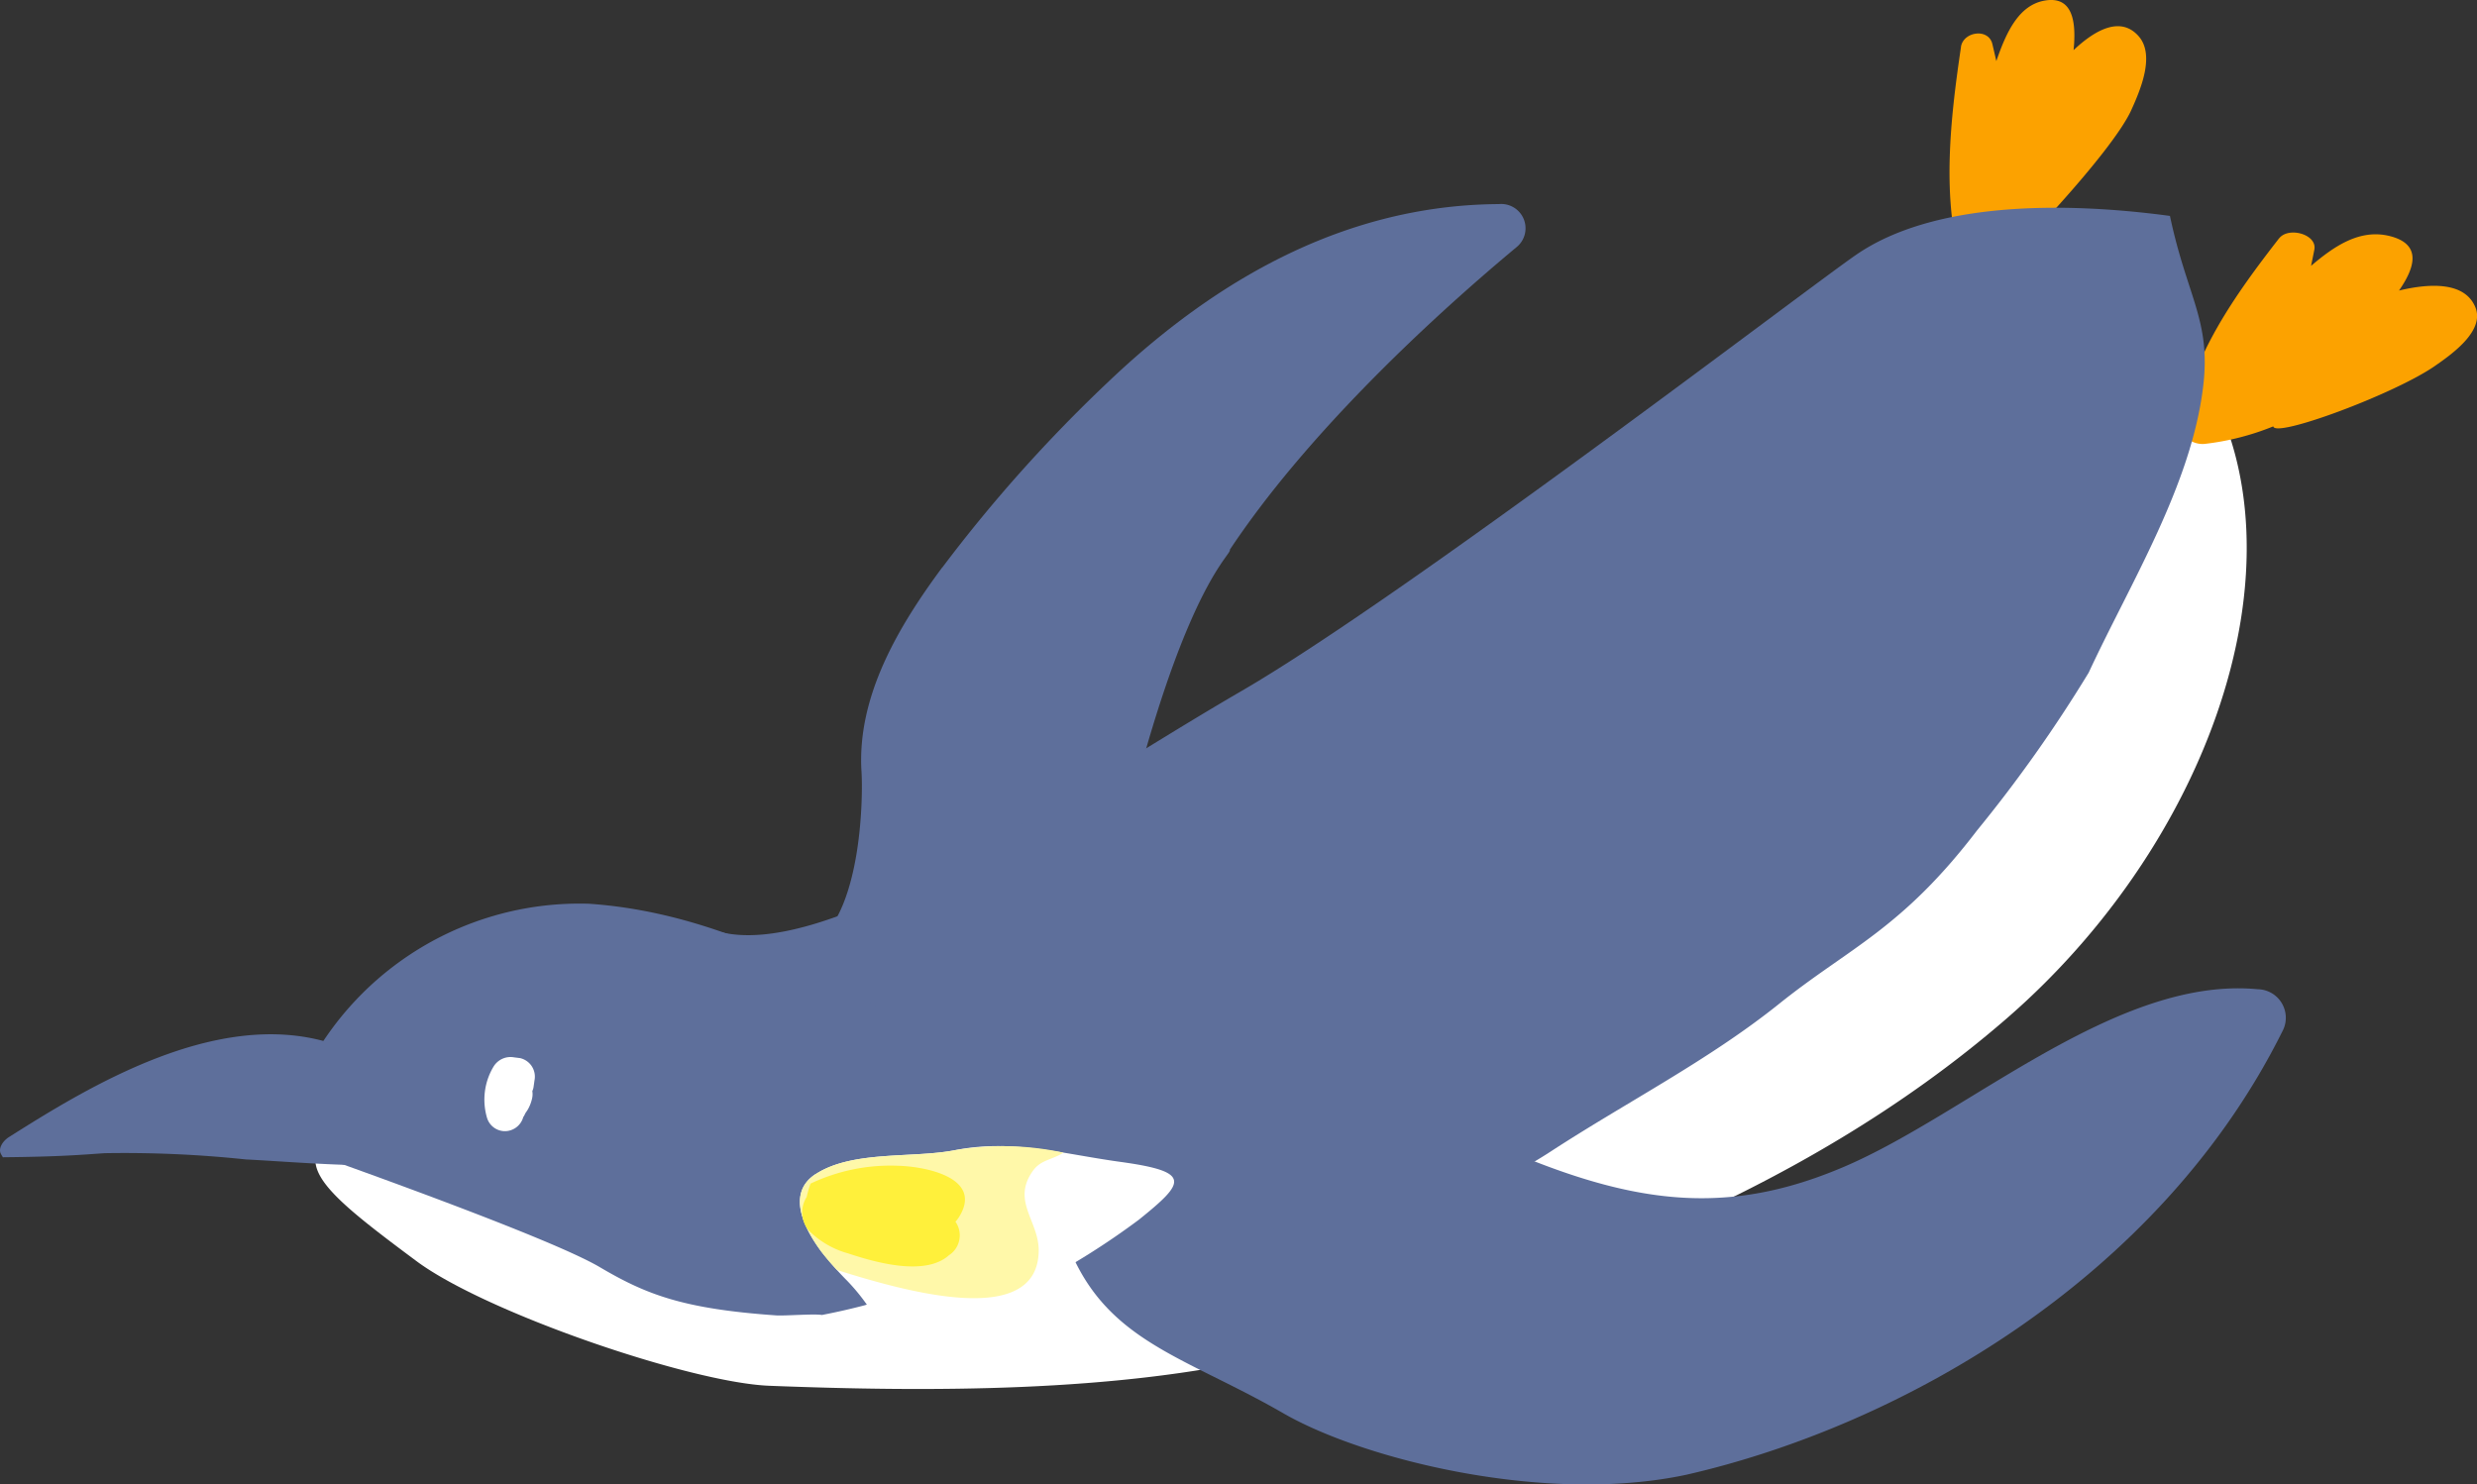 <svg id="Group_50928" data-name="Group 50928" xmlns="http://www.w3.org/2000/svg" xmlns:xlink="http://www.w3.org/1999/xlink" width="105.735" height="63.376" viewBox="0 0 105.735 63.376">
  <rect x="0" y="0" width="105.735" height="63.376" fill="#333333" stroke="none"/>
  <defs>
    <clipPath id="clip-path">
      <rect id="Rectangle_21869" data-name="Rectangle 21869" width="105.735" height="63.376" fill="none"/>
    </clipPath>
  </defs>
  <g id="Group_50513" data-name="Group 50513" transform="translate(0 0)" clip-path="url(#clip-path)">
    <path id="Path_166877" data-name="Path 166877" d="M11.446,47.823c4.963-2.58,21.641-3.513,27.066-4.488a41.093,41.093,0,0,0,13.348-4.67,104.126,104.126,0,0,0,11.838-8.5c7.941-6.188,11.568-9.8,19.394-16.135,1.256-1.5,5.006-.852,5.958.219,6.554,7.384,2.566,20.92-7.032,29.24C73.21,51.124,61.63,55.307,50.589,57.9c-6.6,1.55-14.565,1.528-21.379,1.263-3.368-.131-12.11-3.127-15.057-5.317-4.264-3.172-5.77-4.434-2.707-6.023" transform="translate(3.632 0)" fill="#fff"/>
    <path id="Path_166878" data-name="Path 166878" d="M4.17,10.174c.4-.508,1.633-.172,1.5.489-.045.229-.092.458-.139.686.983-.835,2.086-1.6,3.381-1.265,1.362.354,1.045,1.351.373,2.32,1.4-.335,2.817-.347,3.256.706.42,1.007-.98,2-1.746,2.529-1.734,1.192-6.8,3.073-6.877,2.564a11.112,11.112,0,0,1-2.928.748C.492,19-.049,18.631,0,18.206c.363-2.938,2.316-5.65,4.166-8.032" transform="translate(93.121 0)" fill="#fca200"/>
    <path id="Path_166879" data-name="Path 166879" d="M14.614,2c.1-.653,1.18-.814,1.342-.116.056.241.113.483.168.725C16.538,1.4,17.075.21,18.2.023c1.184-.2,1.344.9,1.221,2.118.933-.882,2.013-1.458,2.773-.6.729.818.059,2.344-.312,3.164-.844,1.853-5.391,6.613-6.159,7.132a.7.7,0,0,1-1.05-.338c-.911-3.013-.508-6.438-.057-9.5" transform="translate(69.093 0)" fill="#fca200"/>
    <path id="Path_166880" data-name="Path 166880" d="M46.549,24.227a63.087,63.087,0,0,1,7.057-7.9c4.629-4.413,10.168-7.576,16.7-7.614a1.038,1.038,0,0,1,.742,1.849c-4.033,3.36-9.088,8.177-12.227,12.908.127.235-2.709,1.985-5.834,18.185-.8,4.172-15.623,1.723-11.744-1.464,1.852-1.519,1.924-6.126,1.856-7.238-.205-3.234,1.6-6.237,3.447-8.73" transform="translate(-6.324 0)" fill="#5e6f9b"/>
    <path id="Path_166881" data-name="Path 166881" d="M17.579,60.338c-4.436-2.563-7.9-3.105-9.416-7.805C9.282,49.844,17.081,47.7,19.774,46.4c.8-.172.645-.539,1.828.065,8.7,4.446,13.469,6.1,19.914,3.347,5.315-2.27,11.629-8.155,17.665-7.578a1.219,1.219,0,0,1,1.037,1.808C54.964,54.588,43.964,60.861,34.786,62.96c-6.031,1.29-13.8-.656-17.207-2.622" transform="translate(37.204 0)" fill="#5e6f9b"/>
    <path id="Path_166882" data-name="Path 166882" d="M13.015,39.739C17.777,41.174,27.7,34,35.408,29.526c7.039-4.08,24.173-17.2,26.275-18.645,3.215-2.218,8.6-2.308,13.4-1.663.73,3.459,1.755,4.46,1.419,7.273-.507,4.232-3.111,8.4-4.888,12.226a59.488,59.488,0,0,1-4.766,6.737c-3.226,4.224-5.445,4.994-8.445,7.4-3.037,2.432-6.5,4.187-9.77,6.318-6.834,4.448-15.5,3.465-23.133,2.433a1.121,1.121,0,0,1-.851-1.636A59.423,59.423,0,0,1,17.6,47.011c-1.332-.671-2.858-1.63-2.758-3.3a1.564,1.564,0,0,1,.207-.682c-.85.357-1.7.713-2.56,1.049-1.436.559-.961-4.785.523-4.338" transform="translate(17.545 0)" fill="#5e6f9b"/>
    <path id="Path_166883" data-name="Path 166883" d="M105.717,49.059a3.728,3.728,0,0,0-.244.686c-1.928.05-4.643-.182-5.983-.244a49.26,49.26,0,0,0-6.033-.268c-.976.065-1.845.15-4.347.174a1.552,1.552,0,0,1-.092-.16c-.1-.2.056-.517.359-.707,3.412-2.161,8.834-5.465,13.629-4.037.6.351.992.465,1.305.892.324.172.158.488.478.668.067.054.131.109.2.165,0,.074.007.147.011.222a21.4,21.4,0,0,1,.737,2.406c-.006.068-.018.137-.018.2" transform="translate(-88.987 0)" fill="#5e6f9b"/>
    <path id="Path_166884" data-name="Path 166884" d="M81.268,56.142c-.3-.062-1.6.04-1.947.017-3.965-.277-5.543-.881-7.539-2.059-2.188-1.293-11.537-4.6-13.647-5.341.053-.253.113-.512.192-.782a13.132,13.132,0,0,1,12.98-9.394c8.352.562,15.926,6.679,22.469,11.679a17.147,17.147,0,0,1-8.229,4.7,28.453,28.453,0,0,1-4.279,1.177" transform="translate(-46.176 0)" fill="#5e6f9b"/>
    <path id="Path_166885" data-name="Path 166885" d="M83.274,45.559a.846.846,0,0,1,.885-.418l.261.033a.811.811,0,0,1,.614.955c-.012.087-.024.174-.037.262a.6.6,0,0,1-.055.189.828.828,0,0,1-.014.333,1.683,1.683,0,0,1-.172.445c-.033.056-.07.109-.107.162,0,0-.109.232-.086.141a.818.818,0,0,1-.75.631.8.8,0,0,1-.8-.553,2.742,2.742,0,0,1,.26-2.18" transform="translate(-62.219 0)" fill="#fff"/>
    <path id="Path_166886" data-name="Path 166886" d="M56.273,50.135c1.572-1.035,4.166-.677,5.961-1.031,2.438-.483,4.566.157,7.059.5,3.068.422,2.773.872.795,2.465a32.255,32.255,0,0,1-9,4.722,3.513,3.513,0,0,1-.355-.045,6.714,6.714,0,0,1-2.443-.948c.064-.028.125-.062.187-.091a8.6,8.6,0,0,0-.82-1,15.008,15.008,0,0,1-1.125-1.265c-.672-.905-1.543-2.465-.262-3.311" transform="translate(-21.468 0)" fill="#fff"/>
    <path id="Path_166887" data-name="Path 166887" d="M70.514,53.461c.047-1.318-1.186-2.159-.248-3.473.342-.478.81-.463,1.31-.778a12.266,12.266,0,0,0-4.634-.106c-1.795.354-4.389,0-5.961,1.031-1.281.846-.41,2.406.262,3.31a8.767,8.767,0,0,0,.664.776c2.923.921,8.5,2.5,8.607-.76" transform="translate(-26.176 0)" fill="#fff8a9"/>
    <path id="Path_166888" data-name="Path 166888" d="M68.631,49.77a7.944,7.944,0,0,0-3.73.762,4.407,4.407,0,0,0-.165.57,1.22,1.22,0,0,0,.075,1.418,3.794,3.794,0,0,0,1.7.993c1.115.37,3.273,1,4.3.075a1.012,1.012,0,0,0,.275-1.43,1.392,1.392,0,0,0,.172-.23c1.008-1.67-1.5-2.131-2.625-2.158" transform="translate(-30.301 0)" fill="#fff03b"/>
  </g>
</svg>
